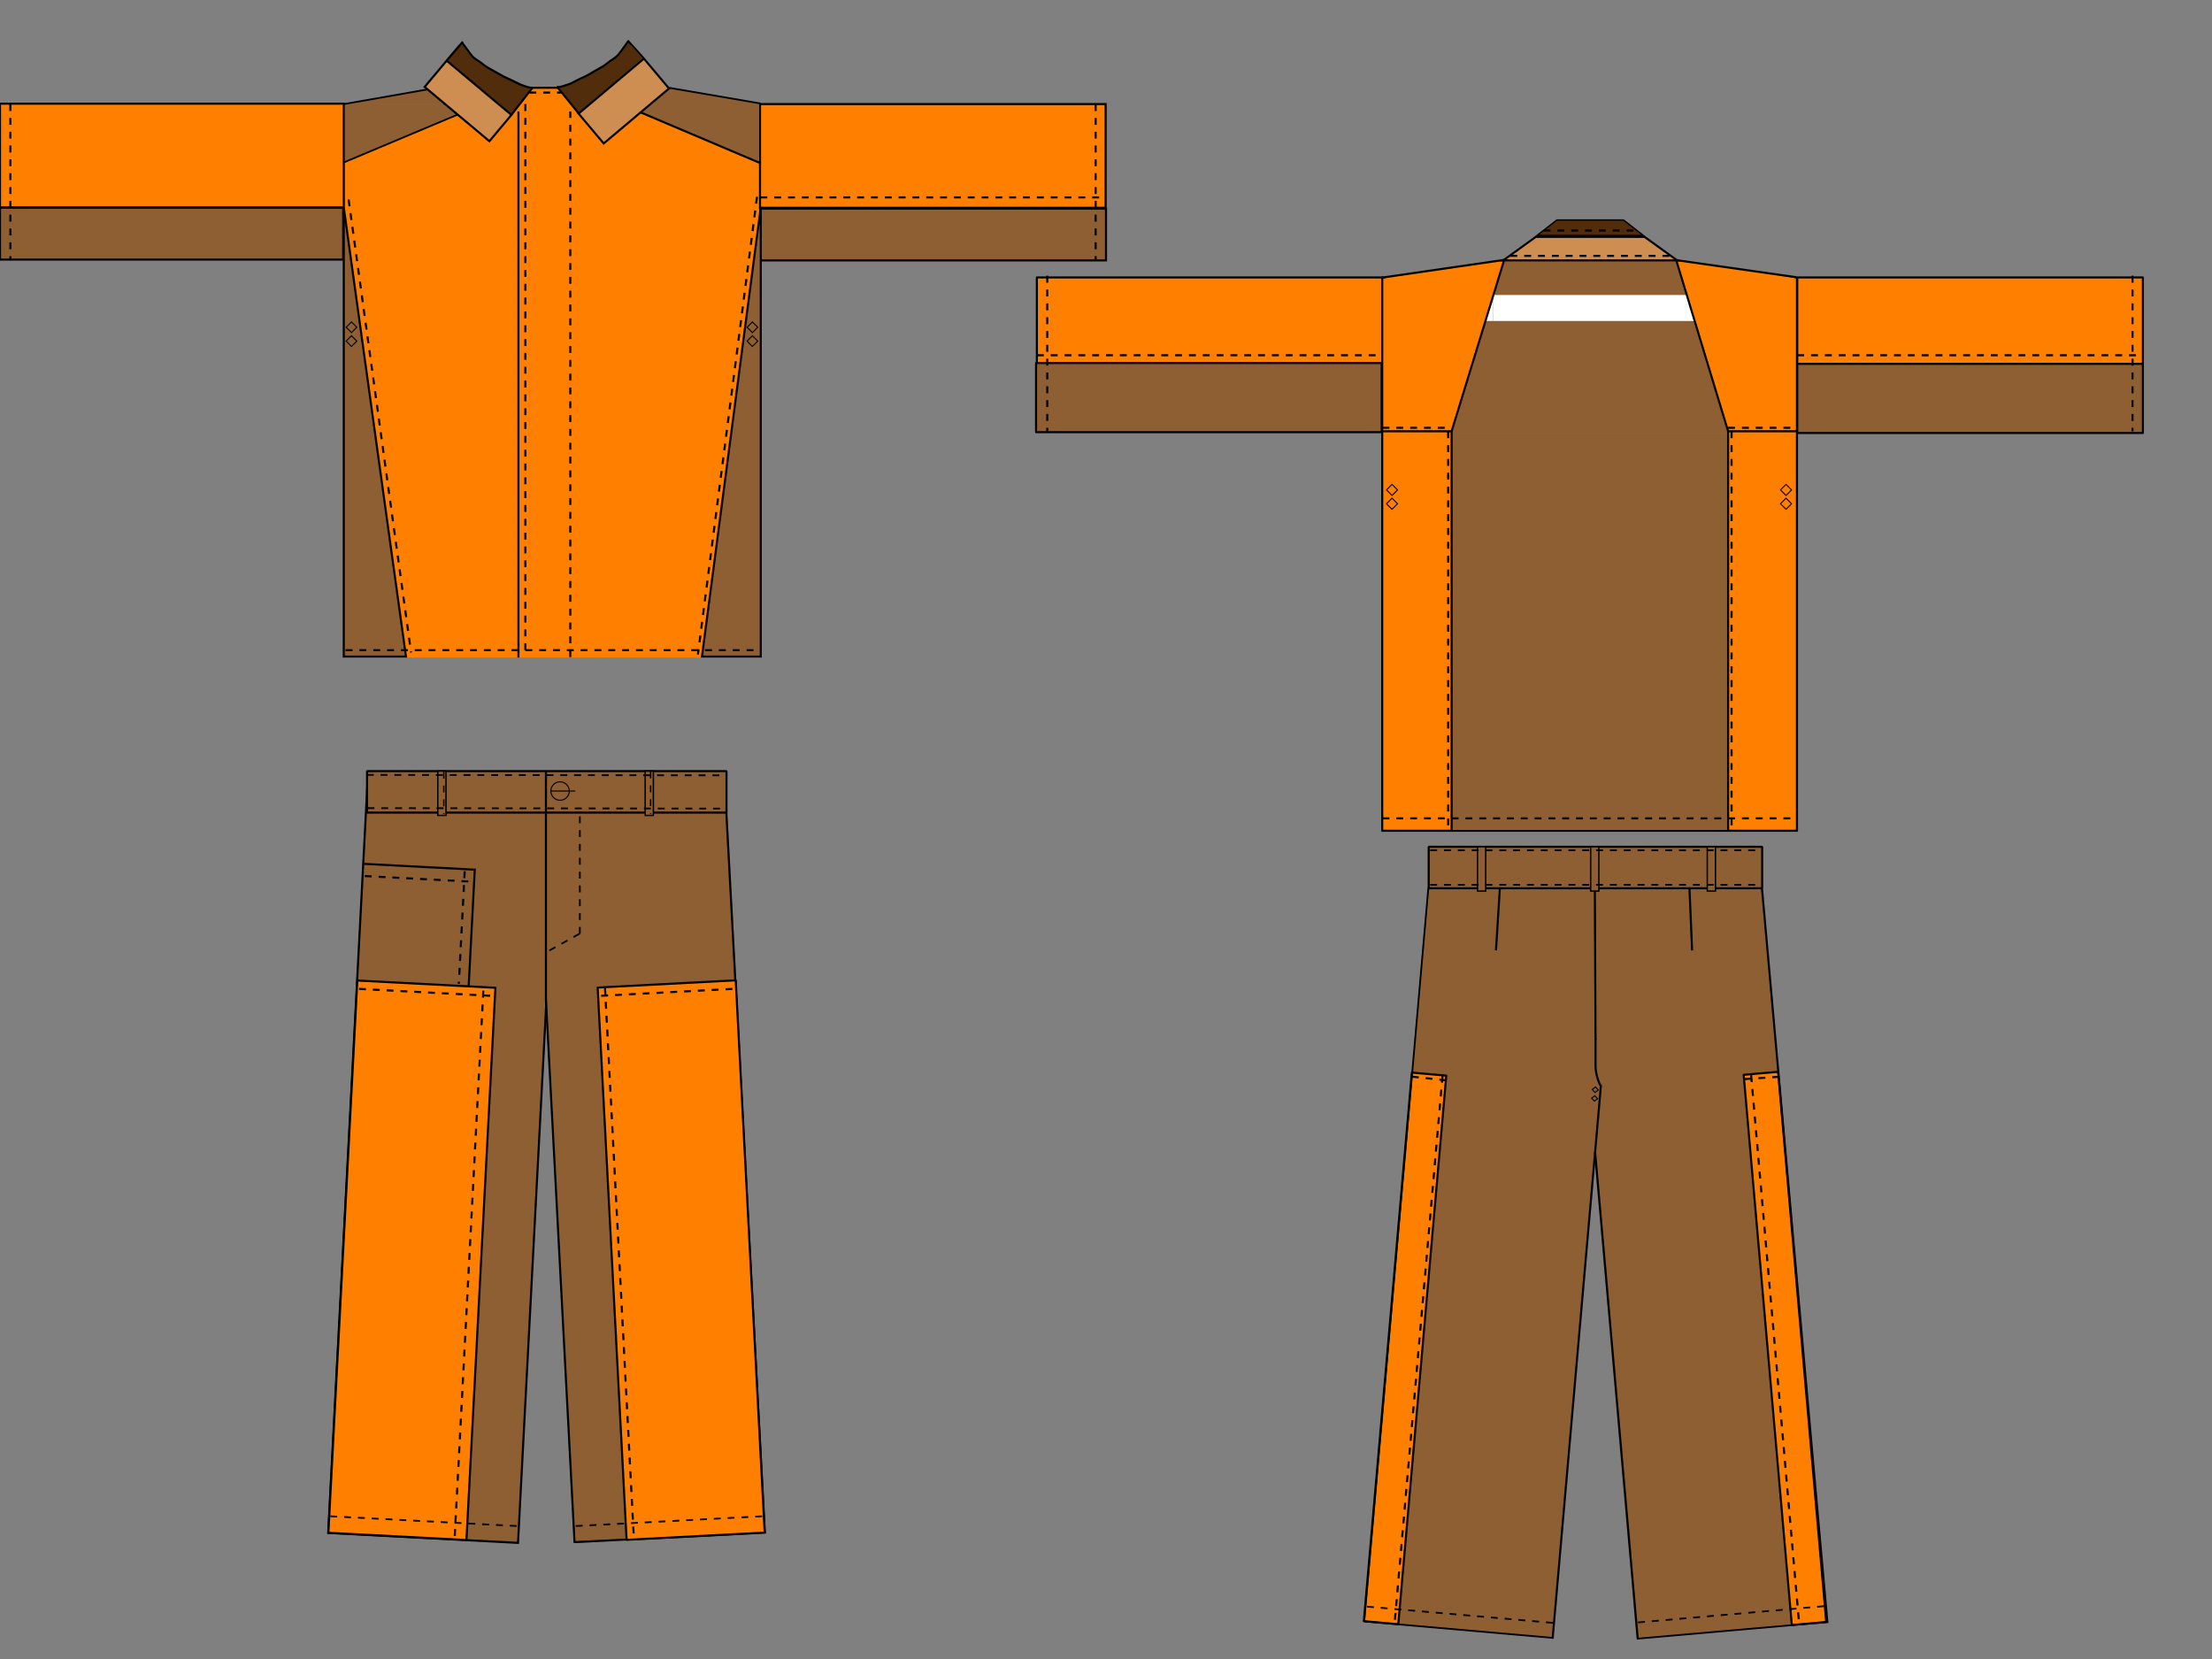<?xml version="1.0" encoding="UTF-8"?>
<svg width="640" height="480" xmlns="http://www.w3.org/2000/svg" xmlns:svg="http://www.w3.org/2000/svg">
 <rect width="100%" height="100%" fill="#808080" stroke="none"/>
 <!-- Created with SVG-edit - http://svg-edit.googlecode.com/ -->
 <title>regina</title>
 <g stroke="null">
  <title>Layer 1</title>
  <path stroke="#000000" transform="rotate(19.717 134.705,14.154) " id="svg_204" d="m132.908,15.478l0,-2.647l3.594,2.647l-3.594,0z" stroke-linecap="null" stroke-linejoin="null" stroke-dasharray="null" stroke-width="0" fill="#512d0c"/>
  <path stroke="#000000" fill="#8e5f33" stroke-width="0" stroke-dasharray="null" stroke-linejoin="null" stroke-linecap="null" d="m200.965,56.955l0,-48.716l-14.098,48.716l14.098,0z" transform="rotate(-80.625 193.916,32.597) " id="svg_32"/>
  <path stroke="#000000" fill="#8e5f33" stroke-width="0" stroke-dasharray="null" stroke-linejoin="null" stroke-linecap="null" d="m130.729,10.057l0,45.543l-14.297,-45.543l14.297,0z" transform="rotate(-101.367 123.581,32.828) " id="svg_37"/>
  <rect transform="rotate(-5 491.268,362) " id="svg_114" height="220" width="55" y="252" x="463.768" stroke-linecap="null" stroke-linejoin="null" stroke-width="0" fill="#8e5f33" stroke="#000000"/>
  <rect stroke="#000000" fill="#ff7f00" stroke-width="0" stroke-dasharray="null" stroke-linejoin="null" stroke-linecap="null" x="99.643" y="30.027" width="120" height="160.218" id="svg_7"/>
  <rect fill="#ff7f00" stroke-width="0.6" stroke-dasharray="null" stroke-linejoin="null" stroke-linecap="null" x="219.9" y="30.111" width="100" height="30" id="svg_8" stroke="#000000"/>
  <rect fill="#8e5f33" stroke-width="0.6" stroke-dasharray="null" stroke-linejoin="null" stroke-linecap="null" x="220" y="60.348" width="100" height="15" id="svg_9" stroke="#000000"/>
  <path fill="#8e5f33" stroke-width="0.6" stroke-dasharray="null" stroke-linejoin="null" stroke-linecap="null" d="m99.462,189.963l0,-129.969l18,129.969l-18,0z" id="svg_10" stroke="#000000"/>
  <path fill="#8e5f33" stroke-width="0.6" stroke-dasharray="null" stroke-linejoin="null" stroke-linecap="null" d="m220.116,189.963l0,-129.969l-17.016,129.969l17.016,0z" id="svg_11" stroke="#000000"/>
  <polygon id="svg_14" fill="#8e5f33" stroke="null"/>
  <polygon id="svg_26" fill="#8e5f33" stroke="null"/>
  <path fill="#8e5f33" stroke-width="0" stroke-dasharray="null" stroke-linejoin="null" stroke-linecap="null" d="m207.975,58.544l0,-40.39l-17.016,40.39l17.016,0z" id="svg_31" transform="rotate(-90 199.467,38.349) " stroke="#000000"/>
  <path stroke="#000000" fill="#8e5f33" stroke-width="0" stroke-dasharray="null" stroke-linejoin="null" stroke-linecap="null" d="m128.566,18.188l0,40.59l-17.016,-40.59l17.016,0z" transform="rotate(-90 120.058,38.483) " id="svg_36"/>
  <line stroke="#000000" fill="none" stroke-width="0.6" stroke-dasharray="null" stroke-linejoin="null" stroke-linecap="null" x1="150" y1="27.486" x2="150" y2="190.245" id="svg_41"/>
  <rect fill="#ff7f00" stroke-width="0.6" stroke-dasharray="null" stroke-linejoin="round" stroke-linecap="null" x="300" y="80.278" width="100" height="25" id="svg_42" stroke="#000000"/>
  <rect fill="#8e5f33" stroke-width="0.6" stroke-dasharray="null" stroke-linejoin="round" stroke-linecap="null" x="299.763" y="105.04" width="100" height="20" id="svg_43" stroke="#000000"/>
  <rect fill="#ff7f00" stroke-width="0.6" stroke-dasharray="null" stroke-linejoin="round" stroke-linecap="null" x="399.919" y="80.359" width="120" height="160" id="svg_44" stroke="#000000"/>
  <rect fill="#ff7f00" stroke-width="0.6" stroke-dasharray="null" stroke-linejoin="round" stroke-linecap="null" x="520" y="80.278" width="100" height="25" id="svg_45" stroke="#000000"/>
  <rect fill="#8e5f33" stroke-width="0.6" stroke-dasharray="null" stroke-linejoin="round" stroke-linecap="null" x="520" y="105.278" width="100" height="20" id="svg_46" stroke="#000000"/>
  <path fill="#8e5f33" stroke-width="0" stroke-dasharray="null" stroke-linejoin="null" stroke-linecap="null" d="m419.929,125.417l15.061,-50.115l50.203,0l15.061,50.115l-80.324,0z" id="svg_47" stroke="#000000"/>
  <rect fill="#8e5f33" stroke-width="0" stroke-dasharray="null" stroke-linejoin="null" stroke-linecap="null" x="419.763" y="125.411" width="80" height="114.7" id="svg_48" stroke="#000000"/>
  <path fill="#ff7f00" stroke-width="0" stroke-dasharray="null" stroke-linejoin="null" stroke-linecap="null" d="m409.642,93.927l0,-32.407l15.465,32.407l-15.465,0z" id="svg_49" transform="rotate(-72.349 417.374,77.723) " stroke="#000000"/>
  <path fill="#ff7f00" stroke-width="0" stroke-dasharray="null" stroke-linejoin="null" stroke-linecap="null" d="m494.517,62.221l0,31.26l15.747,-31.26l-15.747,0z" transform="rotate(-108.247 502.391,77.851) " id="svg_51" stroke="#000000"/>
  <path stroke="#000000" fill="#ce8e52" stroke-width="0.6" stroke-dasharray="null" stroke-linejoin="null" stroke-linecap="null" d="m434.933,75.334l9.434,-6.802l31.446,0l9.434,6.802l-50.314,0z" id="svg_52"/>
  <path stroke="#000000" fill="#512d0c" stroke-width="0.4" stroke-dasharray="null" stroke-linejoin="null" stroke-linecap="null" d="m444.701,68.125l5.771,-4.479l19.235,0l5.771,4.479l-30.776,0z" id="svg_53"/>
  <path fill="#ffffff" stroke-width="0" stroke-dasharray="null" stroke-linejoin="null" stroke-linecap="null" d="m488.18,92.874l0,-7.548l2.357,7.548l-2.357,0z" id="svg_55" stroke="#000000"/>
  <rect fill="#ffffff" stroke-width="0" stroke-dasharray="null" stroke-linejoin="null" stroke-linecap="null" x="431.965" y="85.35" width="56.221" height="7.519" id="svg_56" stroke="#000000"/>
  <path fill="#ffffff" stroke-width="0" stroke-dasharray="null" stroke-linejoin="null" stroke-linecap="null" d="m431.971,92.865l0,-7.515l-2.296,7.515l2.296,0z" id="svg_57" stroke="#000000"/>
  <line fill="none" stroke-width="0.6" stroke-dasharray="null" stroke-linejoin="null" stroke-linecap="null" x1="399.8" y1="80.334" x2="435.335" y2="75.171" id="svg_60" stroke="#000000"/>
  <line fill="none" stroke-width="0.6" stroke-dasharray="null" stroke-linejoin="null" stroke-linecap="null" x1="485.021" y1="75.267" x2="519.756" y2="80.215" id="svg_61" stroke="#000000"/>
  <line fill="none" stroke-dasharray="null" stroke-linejoin="null" stroke-linecap="null" x1="435.168" y1="75.327" x2="420" y2="124.778" id="svg_62" stroke-width="0.6" stroke="#000000"/>
  <line fill="none" stroke-dasharray="null" stroke-linejoin="null" stroke-linecap="null" x1="485" y1="75.327" x2="500" y2="124.778" stroke-width="0.6" id="svg_63" stroke="#000000"/>
  <line fill="none" stroke-dasharray="null" stroke-linejoin="null" stroke-linecap="null" x1="420" y1="124.659" x2="420" y2="240.378" id="svg_64" stroke-width="0.6" stroke="#000000"/>
  <line fill="none" stroke-dasharray="null" stroke-linejoin="null" stroke-linecap="null" x1="500" y1="124.659" x2="500" y2="240.378" stroke-width="0.6" id="svg_66" stroke="#000000"/>
  <line fill="none" stroke-dasharray="null" stroke-linejoin="null" stroke-linecap="null" x1="400" y1="124.778" x2="420" y2="124.778" id="svg_67" stroke-width="0.6" stroke="#000000"/>
  <line fill="none" stroke-dasharray="null" stroke-linejoin="null" stroke-linecap="null" x1="500" y1="124.778" x2="520" y2="124.778" stroke-width="0.6" id="svg_68" stroke="#000000"/>
  <line fill="none" stroke-width="0.6" stroke-dasharray="2,2" stroke-linejoin="round" stroke-linecap="null" x1="400" y1="236.778" x2="520" y2="236.778" id="svg_69" stroke="#000000"/>
  <line fill="none" stroke-width="0.6" stroke-dasharray="2,2" stroke-linejoin="round" stroke-linecap="null" x1="617" y1="79.778" x2="617" y2="124.778" id="svg_70" stroke="#000000"/>
  <line fill="none" stroke-width="0.6" stroke-dasharray="2,2" stroke-linejoin="round" stroke-linecap="null" x1="303" y1="79.778" x2="303" y2="124.778" id="svg_72" stroke="#000000"/>
  <line fill="none" stroke-width="0.6" stroke-dasharray="2,2" stroke-linejoin="round" stroke-linecap="null" x1="400" y1="123.778" x2="420" y2="123.778" id="svg_74" stroke="#000000"/>
  <line fill="none" stroke-width="0.6" stroke-dasharray="2,2" stroke-linejoin="round" stroke-linecap="null" x1="500" y1="123.778" x2="520" y2="123.778" id="svg_75" stroke="#000000"/>
  <line fill="none" stroke-width="0.6" stroke-dasharray="2,2" stroke-linejoin="round" stroke-linecap="null" x1="419" y1="124.778" x2="419" y2="238.778" id="svg_76" stroke="#000000"/>
  <line fill="none" stroke-width="0.6" stroke-dasharray="2,2" stroke-linejoin="round" stroke-linecap="null" x1="501" y1="124.778" x2="501" y2="238.778" id="svg_77" stroke="#000000"/>
  <line fill="none" stroke-width="0.6" stroke-dasharray="2,2" stroke-linejoin="round" stroke-linecap="null" x1="300" y1="102.778" x2="400" y2="102.778" id="svg_78" stroke="#000000"/>
  <line fill="none" stroke-width="0.6" stroke-dasharray="2,2" stroke-linejoin="round" stroke-linecap="null" x1="520" y1="102.778" x2="619" y2="102.778" id="svg_79" stroke="#000000"/>
  <line stroke="#000000" fill="none" stroke-width="0.6" stroke-dasharray="2,2" stroke-linejoin="round" stroke-linecap="null" x1="436.999" y1="74.022" x2="483.201" y2="74.022" id="svg_80"/>
  <line fill="none" stroke-width="0.6" stroke-dasharray="2,2" stroke-linejoin="round" stroke-linecap="null" x1="446.607" y1="66.686" x2="473.487" y2="66.686" id="svg_81" stroke="#000000"/>
  <line fill="none" stroke-width="0.6" stroke-dasharray="2,2" stroke-linejoin="round" stroke-linecap="null" x1="100" y1="188.111" x2="220" y2="188.111" id="svg_82" stroke="#000000"/>
  <line stroke="#000000" fill="none" stroke-width="0.6" stroke-dasharray="2,2" stroke-linejoin="null" stroke-linecap="null" x1="165" y1="28.109" x2="165" y2="190.111" id="svg_85"/>
  <line fill="none" stroke-width="0.6" stroke-dasharray="2,2" stroke-linejoin="round" stroke-linecap="null" x1="317" y1="30.111" x2="317" y2="75.111" id="svg_86" stroke="#000000"/>
  <line fill="none" stroke-width="0.6" stroke-dasharray="2,2" stroke-linejoin="round" stroke-linecap="null" x1="0" y1="57.111" x2="100" y2="57.111" id="svg_87" stroke="#000000"/>
  <line fill="none" stroke-width="0.6" stroke-dasharray="2,2" stroke-linejoin="round" stroke-linecap="null" x1="220" y1="57.111" x2="320" y2="57.111" id="svg_88" stroke="#000000"/>
  <line fill="none" stroke-width="0.6" stroke-dasharray="2,2" stroke-linejoin="null" stroke-linecap="null" x1="210.476" y1="56.387" x2="210.476" y2="189.924" id="svg_89" transform="rotate(7.356 210.476,123.156) " stroke="#000000"/>
  <line fill="none" stroke-width="0.6" stroke-dasharray="2,2" stroke-linejoin="null" stroke-linecap="null" x1="109.895" y1="57.094" x2="109.895" y2="189.397" id="svg_90" transform="rotate(-7.85 109.895,123.246) " stroke="#000000"/>
  <line stroke="#000000" fill="none" stroke-width="0.5" stroke-dasharray="null" stroke-linejoin="null" stroke-linecap="null" x1="123.861" y1="25.843" x2="99.501" y2="30.115" id="svg_130"/>
  <line fill="none" stroke-width="0.5" stroke-dasharray="null" stroke-linejoin="null" stroke-linecap="null" x1="99.634" y1="46.933" x2="132.338" y2="33.185" id="svg_131" stroke="#000000"/>
  <line stroke="#000000" fill="none" stroke-width="0.5" stroke-dasharray="null" stroke-linejoin="null" stroke-linecap="null" x1="193.24" y1="25.342" x2="220.062" y2="29.948" id="svg_136"/>
  <line stroke="#000000" fill="none" stroke-width="0.6" stroke-dasharray="null" stroke-linejoin="null" stroke-linecap="null" x1="185.431" y1="32.551" x2="219.67" y2="47.067" id="svg_137"/>
  <rect transform="rotate(3 128.167,335.111) " id="svg_15" height="220" width="55" y="225.111" x="100.667" stroke-linecap="null" stroke-linejoin="null" stroke-width="0.6" fill="#8e5f33" stroke="#000000"/>
  <rect id="svg_16" transform="rotate(-3 188.167,335.111) " height="220" width="55" y="225.111" x="160.667" stroke-linecap="null" stroke-linejoin="null" stroke-width="0" fill="#8e5f33" stroke="#000000"/>
  <rect id="svg_17" height="12" width="104" y="223.111" x="106.201" stroke-linecap="null" stroke-linejoin="bevel" stroke-width="0.6" fill="#8e5f33" stroke="#000000"/>
  <line id="svg_19" y2="289.111" x2="157.96" y1="223.111" x1="157.96" stroke-linecap="null" stroke-linejoin="null" stroke-width="0.6" fill="none" stroke="#000000"/>
  <line id="svg_21" y2="443.499" x2="221.299" y1="235.027" x1="210.146" stroke-linecap="null" stroke-linejoin="null" stroke-dasharray="null" stroke-width="0.6" fill="none" stroke="#000000"/>
  <line id="svg_22" y2="443.381" x2="221.54" y1="446.184" x1="166.319" stroke-linecap="null" stroke-linejoin="null" stroke-dasharray="null" stroke-width="0.6" fill="none" stroke="#000000"/>
  <line id="svg_23" y2="289.065" x2="157.947" y1="446.421" x1="166.245" stroke-linecap="null" stroke-linejoin="null" stroke-dasharray="null" stroke-width="0.6" fill="none" stroke="#000000"/>
  <rect transform="rotate(-3 197.081,364.577) " id="svg_24" height="160" width="40" y="284.577" x="177.081" stroke-linecap="null" stroke-linejoin="round" stroke-dasharray="null" stroke-width="0.6" fill="#ff7f00" stroke="#000000"/>
  <rect id="svg_25" transform="rotate(3 119.175,364.636) " height="160" width="40" y="284.636" x="99.175" stroke-linecap="null" stroke-linejoin="round" stroke-dasharray="null" stroke-width="0.6" fill="#ff7f00" stroke="#000000"/>
  <line transform="rotate(3 121.23,250.774) " id="svg_27" y2="250.774" x2="137.108" y1="250.774" x1="105.352" stroke-linecap="null" stroke-linejoin="round" stroke-dasharray="null" stroke-width="0.6" fill="none" stroke="#000000"/>
  <line transform="rotate(3 136.493,268.267) " id="svg_38" y2="285.248" x2="136.493" y1="251.286" x1="136.493" stroke-linecap="null" stroke-linejoin="round" stroke-dasharray="null" stroke-width="0.6" fill="none" stroke="#000000"/>
  <line transform="rotate(-3 193.015,287.111) " id="svg_39" y2="287.111" x2="212.104" y1="287.111" x1="173.927" stroke-linecap="null" stroke-linejoin="round" stroke-dasharray="2,2" stroke-width="0.6" fill="none" stroke="#000000"/>
  <line id="svg_50" transform="rotate(3 122.937,287.111) " y2="287.111" x2="142.025" y1="287.111" x1="103.849" stroke-linecap="null" stroke-linejoin="round" stroke-dasharray="2,2" stroke-width="0.6" fill="none" stroke="#000000"/>
  <line transform="rotate(-3 179.224,365.543) " id="svg_58" y2="445.304" x2="179.224" y1="285.781" x1="179.224" stroke-linecap="null" stroke-linejoin="round" stroke-dasharray="2,2" stroke-width="0.6" fill="none" stroke="#000000"/>
  <line id="svg_59" transform="rotate(3 135.667,366.283) " y2="446.044" x2="135.667" y1="286.522" x1="135.667" stroke-linecap="null" stroke-linejoin="round" stroke-dasharray="2,2" stroke-width="0.6" fill="none" stroke="#000000"/>
  <line transform="rotate(3 133.6,268.387) " id="svg_65" y2="284.722" x2="133.6" y1="252.052" x1="133.6" stroke-linecap="null" stroke-linejoin="round" stroke-dasharray="2,2" stroke-width="0.6" fill="none" stroke="#000000"/>
  <line transform="rotate(3 121.066,254.277) " id="svg_71" y2="254.277" x2="136.599" y1="254.277" x1="105.532" stroke-linecap="null" stroke-linejoin="round" stroke-dasharray="2,2" stroke-width="0.6" fill="none" stroke="#000000"/>
  <rect id="svg_73" height="12.814" width="2.373" y="223.111" x="126.667" stroke-linecap="null" stroke-linejoin="null" stroke-dasharray="null" stroke-width="0.4" fill="#8e5f33" stroke="#000000"/>
  <rect id="svg_91" height="12.814" width="2.373" y="223.111" x="186.667" stroke-linecap="null" stroke-linejoin="null" stroke-dasharray="null" stroke-width="0.4" fill="#8e5f33" stroke="#000000"/>
  <line id="svg_93" y2="235.521" x2="128.401" y1="223.282" x1="128.401" stroke-linecap="null" stroke-linejoin="null" stroke-dasharray="2,2" stroke-width="0.4" fill="none" stroke="#000000"/>
  <line id="svg_95" y2="235.471" x2="188.244" y1="223.232" x1="188.244" stroke-linecap="null" stroke-linejoin="null" stroke-dasharray="2,2" stroke-width="0.4" fill="none" stroke="#000000"/>
  <circle id="svg_96" r="2.67" cy="228.872" cx="162.047" stroke-linecap="null" stroke-linejoin="null" stroke-dasharray="null" stroke-width="0.3" fill="#8e5f33" stroke="#000000"/>
  <line id="svg_99" y2="228.872" x2="166.452" y1="228.872" x1="159.378" stroke-linecap="null" stroke-linejoin="null" stroke-dasharray="null" stroke-width="0.3" fill="none" stroke="#000000"/>
  <line stroke-dasharray="2,2" id="svg_100" y2="224.334" x2="209.835" y1="224.2" x1="106.118" stroke-linecap="null" stroke-linejoin="null" stroke-width="0.5" fill="none" stroke="#000000"/>
  <line id="svg_101" stroke-dasharray="2,2" y2="233.944" x2="210.035" y1="233.811" x1="106.318" stroke-linecap="null" stroke-linejoin="null" stroke-width="0.5" fill="none" stroke="#000000"/>
  <line id="svg_102" y2="271.347" x2="167.768" y1="236.185" x1="167.768" stroke-linecap="null" stroke-linejoin="null" stroke-dasharray="2,2" stroke-width="0.5" fill="none" stroke="#000000"/>
  <line transform="rotate(-30 163.048,272.726) " id="svg_104" y2="272.637" x2="157.745" y1="272.815" x1="168.352" stroke-linecap="null" stroke-linejoin="null" stroke-dasharray="2,2" stroke-width="0.5" fill="none" stroke="#000000"/>
  <line transform="rotate(3 122.581,440.111) " id="svg_110" y2="440.111" x2="149.633" y1="440.111" x1="95.528" stroke-linecap="null" stroke-linejoin="null" stroke-dasharray="2,2" stroke-width="0.5" fill="none" stroke="#000000"/>
  <line id="svg_111" transform="rotate(-3 193.594,440.111) " y2="440.111" x2="220.647" y1="440.111" x1="166.541" stroke-linecap="null" stroke-linejoin="null" stroke-dasharray="2,2" stroke-width="0.5" fill="none" stroke="#000000"/>
  <rect id="svg_113" transform="rotate(5 431.483,362) " height="220" width="55" y="252" x="403.983" stroke-linecap="null" stroke-linejoin="null" stroke-width="0" fill="#8e5f33" stroke="#000000"/>
  <rect id="svg_115" height="12" width="96.483" y="245" x="413.365" stroke-linecap="null" stroke-linejoin="bevel" stroke-width="0.6" fill="#8e5f33" stroke="#000000"/>
  <rect id="svg_119" height="12.814" width="2.373" y="245" x="460.224" stroke-linecap="null" stroke-linejoin="null" stroke-dasharray="null" stroke-width="0.4" fill="#8e5f33" stroke="#000000"/>
  <rect id="svg_120" height="12.814" width="2.373" y="245" x="427.485" stroke-linecap="null" stroke-linejoin="null" stroke-dasharray="null" stroke-width="0.4" fill="#8e5f33" stroke="#000000"/>
  <rect id="svg_121" height="12.814" width="2.373" y="245" x="493.96" stroke-linecap="null" stroke-linejoin="null" stroke-dasharray="null" stroke-width="0.4" fill="#8e5f33" stroke="#000000"/>
  <line id="svg_116" stroke-dasharray="2,2" y2="246" x2="509.399" y1="246" x1="413.801" stroke-linecap="null" stroke-linejoin="null" stroke-width="0.5" fill="none" stroke="#000000"/>
  <line id="svg_118" stroke-dasharray="2,2" y2="256" x2="509.299" y1="256" x1="413.801" stroke-linecap="null" stroke-linejoin="null" stroke-width="0.5" fill="none" stroke="#000000"/>
  <line transform="rotate(3 433.394,266) " stroke-width="0.6" id="svg_122" y2="275" x2="433.305" y1="257" x1="433.483" stroke-linecap="null" stroke-linejoin="null" fill="none" stroke="#000000"/>
  <line id="svg_123" transform="rotate(-3 489.195,266) " stroke-width="0.6" y2="275" x2="489.106" y1="257" x1="489.284" stroke-linecap="null" stroke-linejoin="null" fill="none" stroke="#000000"/>
  <path fill="#8e5f33" stroke-width="0.3" stroke-dasharray="null" stroke-linejoin="null" stroke-linecap="null" d="m100.15,94.692l1.542,-1.542l1.542,1.542l-1.542,1.542l-1.542,-1.542z" id="svg_13" stroke="#000000"/>
  <path fill="#8e5f33" stroke-width="0.3" stroke-dasharray="null" stroke-linejoin="null" stroke-linecap="null" d="m100.15,98.692l1.542,-1.542l1.542,1.542l-1.542,1.542l-1.542,-1.542z" id="svg_18" stroke="#000000"/>
  <path fill="#8e5f33" stroke-width="0.3" stroke-dasharray="null" stroke-linejoin="null" stroke-linecap="null" d="m216.15,94.692l1.542,-1.542l1.542,1.542l-1.542,1.542l-1.542,-1.542z" id="svg_20" stroke="#000000"/>
  <path fill="#8e5f33" stroke-width="0.3" stroke-dasharray="null" stroke-linejoin="null" stroke-linecap="null" d="m216.15,98.692l1.542,-1.542l1.542,1.542l-1.542,1.542l-1.542,-1.542z" id="svg_28" stroke="#000000"/>
  <path fill="#ff7f00" stroke-width="0.3" stroke-dasharray="null" stroke-linejoin="round" stroke-linecap="null" d="m401.15,141.752l1.602,-1.602l1.602,1.602l-1.602,1.602l-1.602,-1.602z" id="svg_30" stroke="#000000"/>
  <path fill="#ff7f00" stroke-width="0.3" stroke-dasharray="null" stroke-linejoin="round" stroke-linecap="null" d="m401.15,145.752l1.602,-1.602l1.602,1.602l-1.602,1.602l-1.602,-1.602z" id="svg_33" stroke="#000000"/>
  <path fill="#ff7f00" stroke-width="0.3" stroke-dasharray="null" stroke-linejoin="round" stroke-linecap="null" d="m515.15,141.752l1.602,-1.602l1.602,1.602l-1.602,1.602l-1.602,-1.602z" id="svg_34" stroke="#000000"/>
  <path fill="#ff7f00" stroke-width="0.3" stroke-dasharray="null" stroke-linejoin="round" stroke-linecap="null" d="m515.15,145.752l1.602,-1.602l1.602,1.602l-1.602,1.602l-1.602,-1.602z" id="svg_35" stroke="#000000"/>
  <rect transform="rotate(-5 516.442,390.135) " height="159.792" width="10" y="310.239" x="511.442" stroke-linecap="null" stroke-linejoin="round" stroke-dasharray="null" stroke-width="0.6" fill="#ff7f00" id="svg_40" stroke="#000000"/>
  <rect transform="rotate(5 406.528,390.132) " height="159.323" width="10" y="310.47" x="401.528" stroke-linecap="null" stroke-linejoin="round" stroke-dasharray="null" stroke-width="0.6" fill="#ff7f00" id="svg_54" stroke="#000000"/>
  <line fill="none" stroke-width="0.6" stroke-dasharray="2,2" stroke-linejoin="round" stroke-linecap="null" x1="504.766" y1="311.793" x2="514.477" y2="311.993" id="svg_92" transform="rotate(-5 509.622,311.893) " stroke="#000000"/>
  <line fill="none" stroke-width="0.6" stroke-dasharray="2,2" stroke-linejoin="round" stroke-linecap="null" x1="408.466" y1="311.924" x2="418.177" y2="312.124" transform="rotate(5 413.321,312.024) " id="svg_94" stroke="#000000"/>
  <line transform="rotate(5 410.416,390.724) " y2="470.485" x2="410.416" y1="310.962" x1="410.416" stroke-linecap="null" stroke-linejoin="round" stroke-dasharray="2,2" stroke-width="0.6" fill="none" id="svg_103" stroke="#000000"/>
  <line transform="rotate(-5 513.609,390.554) " y2="470.316" x2="513.609" y1="310.793" x1="513.609" stroke-linecap="null" stroke-linejoin="round" stroke-dasharray="2,2" stroke-width="0.6" fill="none" id="svg_105" stroke="#000000"/>
  <line transform="rotate(5 422.438,467.195) " y2="467.195" x2="449.491" y1="467.195" x1="395.385" stroke-linecap="null" stroke-linejoin="null" stroke-dasharray="2,2" stroke-width="0.5" fill="none" id="svg_112" stroke="#000000"/>
  <line transform="rotate(-5 500.898,467.062) " y2="467.062" x2="527.951" y1="467.062" x1="473.846" stroke-linecap="null" stroke-linejoin="null" stroke-dasharray="2,2" stroke-width="0.5" fill="none" id="svg_117" stroke="#000000"/>
  <line fill="none" stroke-width="0.5" stroke-linejoin="null" stroke-linecap="null" x1="394.76" y1="471.523" x2="449.63" y2="471.523" id="svg_128" transform="rotate(5 422.195,471.523) " stroke="#000000"/>
  <line fill="none" stroke-width="0.5" stroke-linejoin="null" stroke-linecap="null" x1="473.763" y1="471.71" x2="528.633" y2="471.71" transform="rotate(-5 501.198,471.71) " id="svg_129" stroke="#000000"/>
  <line fill="none" stroke-width="0.5" stroke-dasharray="null" stroke-linejoin="null" stroke-linecap="null" x1="413.277" y1="256.831" x2="394.709" y2="469.19" id="svg_145" stroke="#000000"/>
  <line fill="none" stroke-dasharray="null" stroke-linejoin="null" stroke-linecap="null" x1="449.254" y1="473.748" x2="463.203" y2="313.969" id="svg_146" stroke-width="0.6" stroke="#000000"/>
  <line fill="none" stroke-width="0.6" stroke-dasharray="null" stroke-linejoin="null" stroke-linecap="null" x1="473.863" y1="474.338" x2="461.502" y2="333.292" id="svg_147" stroke="#000000"/>
  <path fill="#8e5f33" stroke-width="0.3" stroke-dasharray="null" stroke-linejoin="null" stroke-linecap="null" d="m460.5,317.806l0.875,-0.761l0.875,0.761l-0.875,0.761l-0.875,-0.761z" id="svg_148" transform="rotate(5 461.375,317.806) " stroke="#000000"/>
  <path fill="#8e5f33" stroke-width="0.3" stroke-dasharray="null" stroke-linejoin="null" stroke-linecap="null" d="m460.688,315.295l0.875,-0.812l0.875,0.812l-0.875,0.812l-0.875,-0.812z" transform="rotate(5 461.563,315.296) " id="svg_150" stroke="#000000"/>
  <line fill="none" stroke-dasharray="null" stroke-linejoin="null" stroke-linecap="null" x1="509.804" y1="257.143" x2="528.731" y2="469.594" id="svg_152" stroke-width="0.6" stroke="#000000"/>
  <line stroke="#000000" id="svg_6" y2="300.769" x2="461.642" y1="257.832" x1="461.442" stroke-width="0.6" fill="none"/>
  <path d="m461.642,300.355c0,0.901 0,1.78 0,2.673c0,0.892 0,1.78 0,2.665c0,0.894 0,1.776 0,2.666c0,0.887 0.12,1.758 0.3,2.583c0.182,0.833 0.463,1.652 0.773,2.43l0.392,0.762" id="svg_124" stroke-linecap="null" stroke-linejoin="null" stroke-dasharray="null" stroke-width="0.6" stroke="#000000" fill="none"/>
  <rect stroke="#000000" id="svg_173" height="6.958" width="51.183" y="25.259" x="133.011" stroke-linecap="null" stroke-linejoin="null" stroke-dasharray="null" stroke-width="0" fill="#ff7f00"/>
  <rect stroke="#000000" transform="rotate(40.076 140.325,22.966) " id="svg_182" height="5.613" width="24.583" y="20.16" x="128.034" stroke-linecap="null" stroke-linejoin="null" stroke-dasharray="null" stroke-width="0" fill="#512d0c"/>
  <rect stroke="#000000" fill="#ce8e52" stroke-width="0.6" stroke-dasharray="null" stroke-linejoin="null" stroke-linecap="null" x="123.192" y="24.246" width="24.443" height="9.917" id="svg_97" transform="rotate(39.971 135.414,29.205) "/>
  <line fill="none" stroke-width="0.6" stroke-dasharray="2,2" stroke-linejoin="null" stroke-linecap="null" x1="152" y1="30.111" x2="152" y2="190.111" id="svg_84" stroke="#000000"/>
  <line stroke="#000000" fill="none" stroke-width="0.6" stroke-dasharray="2,2" stroke-linejoin="null" stroke-linecap="null" x1="153.176" y1="26.781" x2="165.535" y2="26.781" id="svg_144"/>
  <path stroke="#000000" transform="rotate(-43.02 151.615,25.456) " id="svg_203" d="m150.541,27.363l0,-3.815l2.148,3.815l-2.148,0z" stroke-linecap="null" stroke-linejoin="null" stroke-dasharray="null" stroke-width="0" fill="#512d0c"/>
  <line stroke="#000000" id="svg_186" y2="17.474" x2="129.299" y1="12.067" x1="133.917" stroke-linecap="null" stroke-linejoin="null" stroke-dasharray="null" stroke-width="0.6" fill="none"/>
  <path stroke="#000000" transform="rotate(37.755 145,21.485) " id="svg_192" d="m154.641,23.637l0,-4.305l-19.283,4.305l19.283,0z" stroke-linecap="null" stroke-linejoin="null" stroke-dasharray="null" stroke-width="0" fill="#512d0c"/>
  <path stroke="#000000" id="svg_210" transform="rotate(-31.254 180.019,14.342) " d="m182.831,15.665l0,-2.647l-5.624,2.647l5.624,0z" stroke-linecap="null" stroke-linejoin="null" stroke-dasharray="null" stroke-width="0" fill="#512d0c"/>
  <line stroke="#000000" transform="rotate(99.88 183.904,14.273) " id="svg_188" y2="16.965" x2="181.784" y1="11.581" x1="186.025" stroke-linecap="null" stroke-linejoin="null" stroke-dasharray="null" stroke-width="0.6" fill="none"/>
  <rect id="svg_185" stroke="#000000" transform="rotate(-40.166 174.913,22.795) " height="5.256" width="24.353" y="20.167" x="162.736" stroke-linecap="null" stroke-linejoin="null" stroke-dasharray="null" stroke-width="0" fill="#512d0c"/>
  <rect stroke="#000000" fill="#ce8e52" stroke-width="0.6" stroke-dasharray="null" stroke-linejoin="null" stroke-linecap="null" x="174.835" y="16.882" width="11.294" height="24.705" transform="rotate(49.926 180.482,29.234) " id="svg_98"/>
  <path stroke="#000000" transform="rotate(-35.817 165,24.132) " id="svg_207" d="m161.449,25.117l0,-1.969l7.101,1.969l-7.101,0z" stroke-linecap="null" stroke-linejoin="null" stroke-dasharray="null" stroke-width="0" fill="#512d0c"/>
  <path stroke="#000000" id="svg_193" transform="rotate(-40.293 173.025,20.096) " d="m160.523,22.248l0,-4.305l25.004,4.305l-25.004,0z" stroke-linecap="null" stroke-linejoin="null" stroke-dasharray="null" stroke-width="0" fill="#512d0c"/>
  <path stroke="#000000" id="svg_202" d="m181.675,12.067c-0.556,0.687 -0.997,1.424 -1.536,2.111c-0.525,0.67 -0.971,1.408 -1.593,2.013c-0.624,0.608 -1.412,1.024 -2.108,1.537c-0.706,0.519 -1.34,1.094 -2.091,1.527c-0.739,0.426 -1.493,0.857 -2.248,1.284c-0.763,0.431 -1.482,0.889 -2.256,1.304c-0.757,0.406 -1.533,0.742 -2.321,1.095c-0.773,0.347 -1.478,0.802 -2.256,1.152c-0.79,0.355 -1.615,0.559 -2.41,0.856l-0.815,0.188l-0.874,0.055" stroke-linecap="null" stroke-linejoin="null" stroke-dasharray="null" stroke-width="0.6" fill="none"/>
  <line stroke="#000000" id="svg_189" transform="rotate(99.88 164.223,28.865) " y2="32.582" x2="160.975" y1="25.147" x1="167.47" stroke-linecap="null" stroke-linejoin="null" stroke-dasharray="null" stroke-width="0.6" fill="none"/>
  <line stroke="#000000" id="svg_187" y2="33.27" x2="147.92" y1="25.254" x1="154.171" stroke-linecap="null" stroke-linejoin="null" stroke-dasharray="null" stroke-width="0.6" fill="none"/>
  <line stroke="#000000" id="svg_212" y2="25.395" x2="161.304" y1="25.395" x1="154.171" stroke-linecap="null" stroke-linejoin="null" stroke-width="0.6" fill="none"/>
  <path stroke="#000000" d="m133.748,12.405c0.556,0.681 0.998,1.412 1.537,2.092c0.526,0.664 0.972,1.396 1.594,1.996c0.624,0.603 1.413,1.015 2.11,1.523c0.706,0.514 1.342,1.084 2.092,1.514c0.739,0.423 1.494,0.849 2.25,1.273c0.764,0.428 1.483,0.882 2.258,1.293c0.758,0.402 1.534,0.736 2.323,1.086c0.774,0.344 1.48,0.796 2.258,1.142c0.79,0.352 1.617,0.554 2.412,0.849l0.815,0.186l0.875,0.054" id="svg_201" stroke-linecap="null" stroke-linejoin="null" stroke-dasharray="null" stroke-width="0.6" fill="none"/>
  <rect stroke="#000000" fill="#ff7f00" stroke-width="0.6" stroke-dasharray="null" stroke-linejoin="null" stroke-linecap="null" y="30" width="99.466" height="30" id="svg_4" x="0"/>
  <rect stroke="#000000" fill="#8e5f33" stroke-width="0.6" stroke-dasharray="null" stroke-linejoin="null" stroke-linecap="null" y="60.111" width="99.288" height="15" id="svg_5" x="0"/>
  <line fill="none" stroke-width="0.6" stroke-dasharray="2,2" stroke-linejoin="round" stroke-linecap="null" x1="3" y1="30.111" x2="3" y2="75.111" id="svg_83" stroke="#000000"/>
 </g>
</svg>